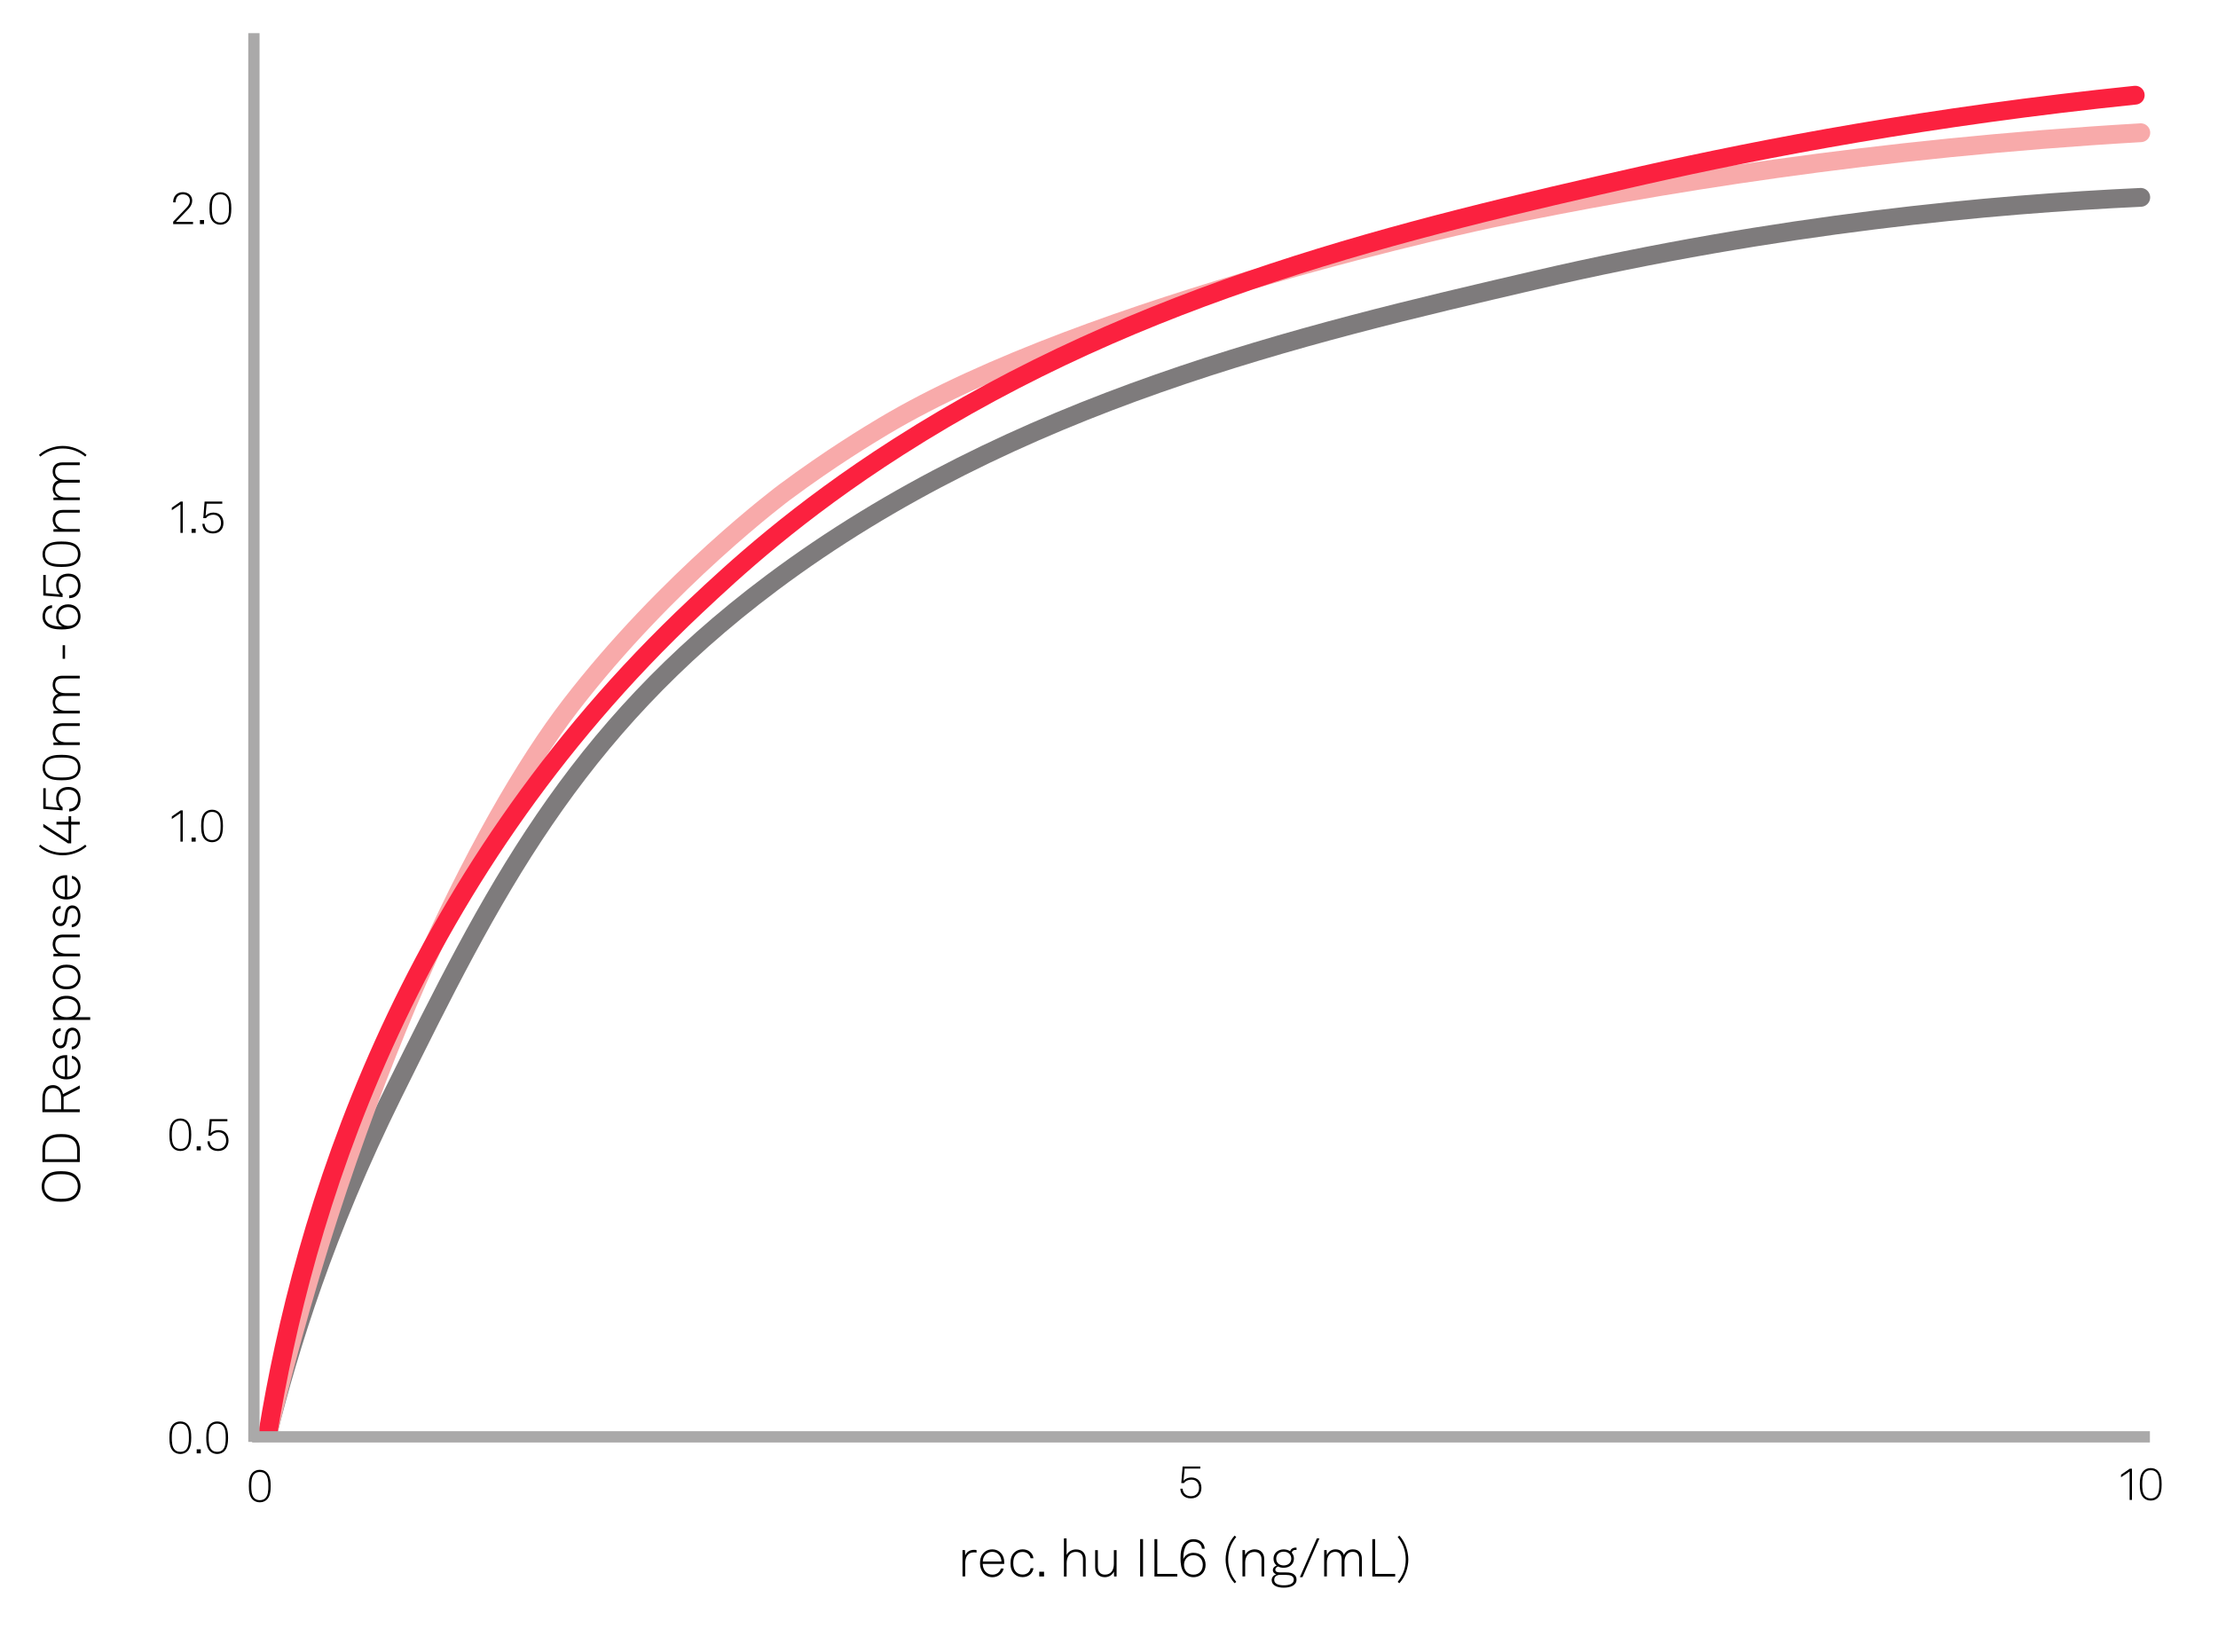 <?xml version="1.0" encoding="UTF-8"?><svg id="Graph_1" xmlns="http://www.w3.org/2000/svg" viewBox="0 0 589.55 439.17"><defs><style>.cls-1{stroke:#f8aaaa;}.cls-1,.cls-2,.cls-3,.cls-4{fill:none;}.cls-1,.cls-3,.cls-4{stroke-linecap:round;stroke-linejoin:round;stroke-width:5px;}.cls-2{stroke:#aaa9a9;stroke-miterlimit:10;stroke-width:3px;}.cls-3{stroke:#7e7b7c;}.cls-4{stroke:#fb213f;}</style></defs><path id="Grey_line" class="cls-3" d="M71.24,380.71c5.54-22.3,15.26-53.72,33.25-90.06,26.22-52.96,47.49-95.95,100.71-135.76,64.48-48.24,141.53-66.16,202.89-80.43,64.85-15.08,121.6-20.18,160.93-22"/><path id="Light_red_line" class="cls-1" d="M71.24,380.71c22.44-93.76,56.77-162.44,80.36-193.13,25.84-33.62,56.98-56.77,56.98-56.77,12.32-9.16,22.67-15.37,26.24-17.51,55.08-32.93,161.92-55.34,161.92-55.34,42.66-8.92,101.09-18.54,172.29-22.68"/><path id="Bright_red_line" class="cls-4" d="M71.24,380.71c9.2-56.27,34.92-145.59,113.72-219.64,10.03-9.43,26.76-24.99,53.81-42.28,65.07-41.6,134.52-57.84,197.96-72.18,31.99-7.23,76.34-15.69,130.82-21.31"/><path d="M46.1,385.78c-.93-.83-1.07-2.33-1.07-3.65s.14-2.81,1.07-3.63c.42-.37,1-.68,1.83-.68s1.43.3,1.83.68c.92.85,1.07,2.33,1.07,3.63s-.14,2.82-1.07,3.65c-.41.37-1,.68-1.83.68s-1.41-.31-1.83-.68ZM49.36,385.4c.81-.73.85-2.17.85-3.26s-.04-2.52-.85-3.25c-.33-.3-.78-.49-1.43-.49s-1.09.2-1.41.49c-.82.73-.85,2.17-.85,3.25s.04,2.53.85,3.26c.32.29.78.49,1.41.49s1.1-.19,1.43-.49Z"/><path d="M53.37,385.22v1.08h-1.09v-1.08h1.09Z"/><path d="M55.89,385.78c-.93-.83-1.07-2.33-1.07-3.65s.14-2.81,1.07-3.63c.42-.37,1-.68,1.83-.68s1.43.3,1.83.68c.92.85,1.07,2.33,1.07,3.63s-.14,2.82-1.07,3.65c-.41.37-1,.68-1.83.68s-1.41-.31-1.83-.68ZM59.15,385.4c.81-.73.85-2.17.85-3.26s-.04-2.52-.85-3.25c-.33-.3-.78-.49-1.43-.49s-1.09.2-1.41.49c-.82.73-.85,2.17-.85,3.25s.04,2.53.85,3.26c.32.29.78.49,1.41.49s1.1-.19,1.43-.49Z"/><path d="M67.22,398.63c-.93-.83-1.07-2.33-1.07-3.65s.14-2.81,1.07-3.63c.42-.37,1-.68,1.83-.68s1.43.3,1.83.68c.92.85,1.07,2.33,1.07,3.63s-.14,2.82-1.07,3.65c-.41.37-1,.68-1.83.68s-1.41-.31-1.83-.68ZM70.48,398.25c.81-.73.85-2.17.85-3.26s-.04-2.52-.85-3.25c-.33-.3-.78-.49-1.43-.49s-1.09.2-1.41.49c-.82.73-.85,2.17-.85,3.25s.04,2.53.85,3.26c.32.29.78.49,1.41.49s1.1-.19,1.43-.49Z"/><path d="M313.72,395.69h.62c.06,1.18.9,2,2.21,2,1.38,0,2.16-.94,2.16-2.19s-.68-2.22-2.06-2.22c-.77,0-1.52.29-1.93.91h-.73l.35-4.4h4.7v.56h-4.16l-.29,3.24c.47-.59,1.3-.88,2.07-.88,1.77,0,2.68,1.2,2.68,2.78s-.98,2.77-2.78,2.77-2.79-1.12-2.82-2.58Z"/><path d="M563.77,392.66v-.67l2.35-1.62h.56v8.31h-.62v-7.57l-2.29,1.55Z"/><path d="M569.84,398.17c-.93-.83-1.07-2.33-1.07-3.65s.14-2.81,1.07-3.63c.42-.37,1-.68,1.83-.68s1.43.3,1.83.68c.92.85,1.07,2.33,1.07,3.63s-.14,2.82-1.07,3.65c-.41.37-1,.68-1.83.68s-1.41-.31-1.83-.68ZM573.1,397.78c.8-.73.85-2.17.85-3.26s-.04-2.52-.85-3.25c-.33-.3-.78-.49-1.43-.49s-1.09.2-1.41.49c-.82.73-.85,2.17-.85,3.25s.04,2.53.85,3.26c.32.29.78.49,1.41.49s1.1-.19,1.43-.49Z"/><path d="M46.1,305.25c-.93-.83-1.07-2.33-1.07-3.65s.14-2.81,1.07-3.63c.42-.37,1-.68,1.83-.68s1.43.3,1.83.68c.92.85,1.07,2.33,1.07,3.63s-.14,2.82-1.07,3.65c-.41.37-1,.68-1.83.68s-1.41-.31-1.83-.68ZM49.36,304.87c.81-.73.85-2.17.85-3.26s-.04-2.52-.85-3.25c-.33-.3-.78-.49-1.43-.49s-1.09.2-1.41.49c-.82.73-.85,2.17-.85,3.25s.04,2.53.85,3.26c.32.29.78.49,1.41.49s1.1-.19,1.43-.49Z"/><path d="M53.37,304.69v1.08h-1.09v-1.08h1.09Z"/><path d="M55.12,303.36h.62c.06,1.18.9,2,2.21,2,1.38,0,2.16-.94,2.16-2.19s-.68-2.22-2.06-2.22c-.77,0-1.52.29-1.93.91h-.73l.35-4.4h4.7v.56h-4.16l-.29,3.24c.47-.59,1.3-.88,2.07-.88,1.77,0,2.68,1.2,2.68,2.78s-.98,2.77-2.78,2.77-2.79-1.12-2.82-2.58Z"/><path d="M45.67,217.68v-.67l2.35-1.62h.56v8.31h-.62v-7.57l-2.29,1.55Z"/><path d="M52.01,222.62v1.08h-1.09v-1.08h1.09Z"/><path d="M54.53,223.18c-.93-.83-1.07-2.33-1.07-3.65s.14-2.81,1.07-3.63c.42-.37,1-.68,1.83-.68s1.42.3,1.83.68c.92.85,1.07,2.33,1.07,3.63s-.14,2.82-1.07,3.65c-.41.37-1,.68-1.83.68s-1.41-.31-1.83-.68ZM57.79,222.8c.81-.73.85-2.17.85-3.26s-.04-2.52-.85-3.25c-.33-.3-.78-.49-1.42-.49s-1.09.2-1.41.49c-.82.73-.85,2.17-.85,3.25s.04,2.53.85,3.26c.32.29.78.49,1.41.49s1.1-.19,1.42-.49Z"/><path d="M45.67,135.61v-.67l2.35-1.62h.56v8.31h-.62v-7.57l-2.29,1.55Z"/><path d="M52.01,140.55v1.08h-1.09v-1.08h1.09Z"/><path d="M53.76,139.22h.62c.06,1.18.9,2,2.21,2,1.38,0,2.16-.94,2.16-2.19s-.68-2.22-2.06-2.22c-.77,0-1.52.29-1.93.91h-.73l.35-4.4h4.7v.56h-4.16l-.28,3.24c.47-.59,1.3-.88,2.07-.88,1.77,0,2.68,1.2,2.68,2.78s-.98,2.77-2.78,2.77-2.79-1.12-2.82-2.58Z"/><path d="M46.04,58.91l3.58-3.74c.57-.6.85-1.2.85-1.82,0-.98-.69-1.69-1.87-1.69s-1.92.78-1.92,2.13h-.66c0-1.68,1.05-2.71,2.58-2.71,1.41,0,2.49.88,2.49,2.27,0,.74-.37,1.54-.99,2.17l-3.36,3.47h4.57v.58h-5.28v-.65Z"/><path d="M54.23,58.48v1.08h-1.09v-1.08h1.09Z"/><path d="M56.75,59.05c-.93-.83-1.07-2.33-1.07-3.65s.14-2.81,1.07-3.63c.42-.37,1-.68,1.83-.68s1.43.3,1.83.68c.92.85,1.07,2.33,1.07,3.63s-.14,2.82-1.07,3.65c-.41.37-1,.68-1.83.68s-1.41-.31-1.83-.68ZM60.01,58.66c.81-.73.85-2.17.85-3.26s-.04-2.52-.85-3.25c-.33-.3-.78-.49-1.43-.49s-1.09.2-1.41.49c-.82.73-.85,2.17-.85,3.25s.04,2.53.85,3.26c.32.29.78.49,1.41.49s1.1-.19,1.43-.49Z"/><line id="y_axis" class="cls-2" x1="67.49" y1="8.81" x2="67.49" y2="383.26"/><line id="x_axis" class="cls-2" x1="67.02" y1="381.91" x2="571.45" y2="381.91"/><path d="M20.38,318.06c-1.09,1.18-2.72,1.36-4.15,1.36s-3.05-.17-4.13-1.36c-.6-.67-1.02-1.56-1.02-2.7s.43-2.04,1.02-2.69c1.08-1.2,2.7-1.37,4.13-1.37s3.07.17,4.15,1.37c.59.65,1.02,1.55,1.02,2.69s-.42,2.05-1.02,2.7ZM19.9,313.22c-.95-1.03-2.49-1.13-3.67-1.13s-2.7.1-3.66,1.13c-.5.55-.78,1.31-.78,2.14s.27,1.59.78,2.14c.97,1.03,2.48,1.14,3.66,1.14s2.7-.1,3.67-1.14c.5-.55.78-1.31.78-2.14s-.28-1.59-.78-2.14Z"/><path d="M11.27,305.48c0-1.16.38-2.08.97-2.72,1.06-1.16,2.61-1.33,4.01-1.33s2.93.17,3.99,1.33c.59.64.97,1.56.97,2.72v3.38h-9.93v-3.38ZM19.77,303.32c-.91-1.01-2.41-1.1-3.53-1.1s-2.63.09-3.54,1.1c-.48.52-.71,1.31-.71,2.17v2.63h8.5v-2.63c0-.85-.24-1.65-.71-2.17Z"/><path d="M11.27,291.87c0-2.24,1.12-3.45,2.83-3.45,1.33,0,2.38.95,2.65,2.4l4.45-2.31v.82l-4.29,2.21v3.32h4.29v.75h-9.93v-3.74ZM14.1,289.19c-1.4,0-2.14.98-2.14,2.67v2.99h4.29v-2.99c0-1.69-.74-2.67-2.14-2.67Z"/><path d="M20.42,285.94c-.67.59-1.62.95-2.69.95-.88,0-1.75-.14-2.49-.72-.8-.62-1.23-1.47-1.23-2.53,0-1.99,1.54-3.19,3.4-3.19.17,0,.27,0,.46.01v5.71c1.56-.03,2.86-.97,2.86-2.59,0-1.14-.73-2.04-1.62-2.21v-.75c1.32.22,2.3,1.52,2.3,2.96,0,1.04-.45,1.88-.98,2.36ZM17.24,281.2c-1.33.03-2.58.88-2.58,2.44s1.2,2.49,2.58,2.51v-4.96Z"/><path d="M19.07,278.95v-.74c1.15-.12,1.65-1.05,1.65-2.24s-.5-2.1-1.46-2.1c-.62,0-1.13.45-1.25,1.33l-.18,1.4c-.15,1.21-.71,2.04-1.78,2.04-1.25,0-2.06-1.24-2.06-2.6,0-1.56.87-2.69,2.13-2.73v.72c-1.01.1-1.47.95-1.47,2.01s.55,1.86,1.33,1.86c.57,0,1.01-.32,1.15-1.4l.18-1.37c.18-1.36,1.06-1.99,1.9-1.99,1.43,0,2.17,1.33,2.17,2.83,0,1.72-.88,2.9-2.33,2.98Z"/><path d="M14.2,271.08v-.67l1.33-.06c-.92-.4-1.53-1.47-1.53-2.47,0-.85.27-1.49.67-1.98.69-.84,1.76-1.21,3.01-1.21s2.27.36,2.97,1.14c.45.49.74,1.17.74,2.04,0,1.05-.57,2.08-1.47,2.49h4.06v.72h-9.79ZM20.08,266.25c-.6-.58-1.48-.82-2.38-.82-.99,0-1.93.29-2.51.98-.31.36-.5.85-.5,1.49s.24,1.14.57,1.52c.62.67,1.47.95,2.44.95,1.04,0,1.85-.26,2.45-.94.34-.38.56-.88.56-1.56s-.24-1.24-.63-1.62Z"/><path d="M20.57,261.85c-.74.79-1.67,1.1-2.87,1.1s-2.13-.3-2.87-1.1c-.48-.52-.83-1.24-.83-2.17s.35-1.65.83-2.17c.74-.79,1.68-1.1,2.87-1.1s2.13.3,2.87,1.1c.48.52.83,1.24.83,2.17s-.35,1.65-.83,2.17ZM20.1,258.02c-.64-.68-1.47-.87-2.4-.87s-1.75.19-2.4.87c-.38.39-.62.94-.62,1.66s.24,1.27.62,1.66c.64.68,1.48.87,2.4.87s1.75-.19,2.4-.87c.38-.39.62-.94.62-1.66s-.24-1.27-.62-1.66Z"/><path d="M14.2,254.21v-.67l1.34-.06c-.97-.38-1.54-1.5-1.54-2.51,0-1.65,1.06-2.56,2.62-2.56h4.58v.72h-4.51c-1.18,0-2,.62-2,1.91,0,1.6,1.29,2.44,2.84,2.44h3.67v.72h-7Z"/><path d="M19.07,246.46v-.74c1.15-.12,1.65-1.05,1.65-2.24s-.5-2.1-1.46-2.1c-.62,0-1.13.45-1.25,1.33l-.18,1.4c-.15,1.21-.71,2.04-1.78,2.04-1.25,0-2.06-1.24-2.06-2.6,0-1.56.87-2.69,2.13-2.73v.72c-1.01.1-1.47.95-1.47,2.01s.55,1.86,1.33,1.86c.57,0,1.01-.32,1.15-1.4l.18-1.37c.18-1.36,1.06-1.99,1.9-1.99,1.43,0,2.17,1.33,2.17,2.83,0,1.72-.88,2.9-2.33,2.98Z"/><path d="M20.42,238.12c-.67.59-1.62.95-2.69.95-.88,0-1.75-.14-2.49-.72-.8-.62-1.23-1.47-1.23-2.53,0-1.99,1.54-3.19,3.4-3.19.17,0,.27,0,.46.01v5.71c1.56-.03,2.86-.97,2.86-2.59,0-1.14-.73-2.04-1.62-2.21v-.75c1.32.22,2.3,1.52,2.3,2.96,0,1.04-.45,1.88-.98,2.36ZM17.24,233.38c-1.33.03-2.58.88-2.58,2.44s1.2,2.49,2.58,2.51v-4.96Z"/><path d="M16.68,227.34c-2.19,0-4.62-.82-6.32-2.38l.34-.45c1.77,1.42,3.68,2.15,5.98,2.15s4.22-.74,5.98-2.15l.34.45c-1.69,1.56-4.13,2.38-6.32,2.38Z"/><path d="M18.92,219.16v5h-.84l-6.58-4.33v-.85l6.72,4.45v-4.26h-3.21v-.74h3.21v-1.49h.7v1.49h2.28v.74h-2.28Z"/><path d="M18.39,215.69v-.72c1.37-.07,2.34-1.06,2.34-2.57,0-1.6-1.09-2.51-2.56-2.51s-2.59.79-2.59,2.4c0,.9.34,1.78,1.06,2.25v.85l-5.14-.4v-5.48h.66v4.86l3.78.33c-.69-.55-1.02-1.52-1.02-2.41,0-2.07,1.4-3.12,3.25-3.12s3.24,1.14,3.24,3.24-1.3,3.25-3.01,3.29Z"/><path d="M20.6,206.15c-.97,1.08-2.72,1.24-4.26,1.24s-3.28-.16-4.24-1.24c-.43-.49-.8-1.17-.8-2.14s.35-1.66.8-2.14c.99-1.07,2.72-1.24,4.24-1.24s3.29.16,4.26,1.24c.43.48.8,1.17.8,2.14s-.36,1.65-.8,2.14ZM20.15,202.35c-.85-.94-2.54-1-3.81-1s-2.94.04-3.8,1c-.35.39-.57.91-.57,1.66s.24,1.27.57,1.65c.85.95,2.54,1,3.8,1s2.96-.04,3.81-1c.34-.38.57-.91.57-1.65s-.22-1.29-.57-1.66Z"/><path d="M14.2,198.04v-.67l1.34-.06c-.97-.38-1.54-1.5-1.54-2.51,0-1.65,1.06-2.56,2.62-2.56h4.58v.72h-4.51c-1.18,0-2,.62-2,1.91,0,1.6,1.29,2.44,2.84,2.44h3.67v.72h-7Z"/><path d="M14.2,189.64v-.67l1.37-.06c-.94-.33-1.57-1.21-1.57-2.27,0-1.24.62-1.97,1.51-2.25-.87-.39-1.51-1.17-1.51-2.38,0-1.69,1.08-2.4,2.58-2.4h4.62v.72h-4.54c-1.23,0-2,.49-2,1.75,0,1.36,1.16,2.15,2.58,2.15h3.96v.75h-4.54c-1.23,0-2,.55-2,1.75,0,1.39,1.26,2.18,2.76,2.18h3.78v.72h-7Z"/><path d="M16.65,171.5h.64v3.6h-.64v-3.6Z"/><path d="M20.21,166.38c-.99.77-2.48.92-3.87.92-1.48,0-3.1-.2-4.12-1.18-.49-.48-.92-1.23-.92-2.27,0-1.69,1.01-2.9,2.54-2.99v.74c-1.12.1-1.86.87-1.86,2.25,0,2.24,2.34,2.7,4.65,2.7-1.02-.36-1.71-1.46-1.71-2.64,0-2.08,1.3-3.28,3.22-3.28,1.79,0,3.26,1.19,3.26,3.27,0,1.17-.57,2.01-1.19,2.49ZM18.14,161.37c-1.34,0-2.58.79-2.58,2.53,0,1.45,1.13,2.46,2.55,2.46s2.62-.87,2.62-2.47c0-1.73-1.23-2.51-2.59-2.51Z"/><path d="M18.39,158.99v-.72c1.37-.07,2.34-1.06,2.34-2.57,0-1.6-1.09-2.51-2.56-2.51s-2.59.79-2.59,2.4c0,.9.34,1.78,1.06,2.25v.85l-5.14-.4v-5.48h.66v4.86l3.78.33c-.69-.55-1.02-1.52-1.02-2.41,0-2.07,1.4-3.12,3.25-3.12s3.24,1.14,3.24,3.24-1.3,3.25-3.01,3.29Z"/><path d="M20.6,149.45c-.97,1.08-2.72,1.24-4.26,1.24s-3.28-.16-4.24-1.24c-.43-.49-.8-1.17-.8-2.14s.35-1.66.8-2.14c.99-1.07,2.72-1.24,4.24-1.24s3.29.16,4.26,1.24c.43.48.8,1.17.8,2.14s-.36,1.65-.8,2.14ZM20.15,145.65c-.85-.94-2.54-1-3.81-1s-2.94.04-3.8,1c-.35.39-.57.91-.57,1.66s.24,1.27.57,1.65c.85.95,2.54,1,3.8,1s2.96-.04,3.81-1c.34-.38.57-.91.57-1.65s-.22-1.29-.57-1.66Z"/><path d="M14.2,141.34v-.67l1.34-.06c-.97-.38-1.54-1.5-1.54-2.51,0-1.65,1.06-2.56,2.62-2.56h4.58v.72h-4.51c-1.18,0-2,.62-2,1.91,0,1.6,1.29,2.44,2.84,2.44h3.67v.72h-7Z"/><path d="M14.2,132.94v-.67l1.37-.06c-.94-.33-1.57-1.21-1.57-2.27,0-1.24.62-1.97,1.51-2.25-.87-.39-1.51-1.17-1.51-2.38,0-1.69,1.08-2.4,2.58-2.4h4.62v.72h-4.54c-1.23,0-2,.49-2,1.75,0,1.36,1.16,2.15,2.58,2.15h3.96v.75h-4.54c-1.23,0-2,.55-2,1.75,0,1.39,1.26,2.18,2.76,2.18h3.78v.72h-7Z"/><path d="M22.66,121.36c-1.76-1.42-3.68-2.15-5.98-2.15s-4.22.74-5.98,2.15l-.34-.45c1.69-1.56,4.13-2.38,6.32-2.38s4.62.82,6.32,2.38l-.34.45Z"/><path d="M255.83,412.01h.67l.06,1.44c.32-.98,1.3-1.51,2.33-1.51.22,0,.46,0,.68.07v.67c-.23-.06-.48-.07-.71-.07-1.68,0-2.3,1.34-2.3,2.9v3.5h-.72v-7Z"/><path d="M261.44,418.23c-.59-.67-.95-1.62-.95-2.69,0-.88.14-1.75.72-2.49.62-.8,1.47-1.23,2.53-1.23,1.99,0,3.19,1.54,3.19,3.4,0,.17,0,.27-.01.46h-5.71c.03,1.55.97,2.86,2.59,2.86,1.14,0,2.04-.73,2.21-1.62h.75c-.22,1.32-1.52,2.3-2.96,2.3-1.04,0-1.88-.45-2.36-.98ZM266.18,415.05c-.03-1.33-.88-2.58-2.44-2.58s-2.49,1.21-2.51,2.58h4.96Z"/><path d="M269.63,418.37c-.77-.74-1.04-1.67-1.04-2.86s.26-2.14,1.04-2.87c.52-.49,1.26-.83,2.18-.83,1.53,0,2.7.91,2.88,2.37h-.77c-.16-.97-.98-1.68-2.11-1.68-.71,0-1.27.22-1.66.6-.68.66-.82,1.48-.82,2.41s.16,1.74.84,2.4c.39.38.95.6,1.66.6,1.13,0,1.95-.71,2.11-1.68h.75c-.19,1.44-1.36,2.37-2.88,2.37-.92,0-1.66-.32-2.18-.83Z"/><path d="M277.51,417.76v1.26h-1.27v-1.26h1.27Z"/><path d="M283.5,408.88v4.43c.4-.9,1.47-1.48,2.49-1.48,1.65,0,2.59,1.01,2.59,2.58v4.62h-.72v-4.58c0-1.23-.61-1.96-1.91-1.96-1.76,0-2.44,1.53-2.44,3.04v3.5h-.72v-10.14h.72Z"/><path d="M291.09,416.54v-4.52h.72v4.48c0,1.22.62,2.03,1.89,2.03,1.68,0,2.37-1.3,2.37-2.87v-3.64h.72v7h-.66l-.06-1.32c-.4.92-1.33,1.51-2.41,1.51-1.63,0-2.57-1.11-2.57-2.68Z"/><path d="M303.82,409.09v9.93h-.77v-9.93h.77Z"/><path d="M307.61,409.09v9.25h5.32v.69h-6.07v-9.93h.75Z"/><path d="M314.7,418.02c-.77-.99-.92-2.48-.92-3.87,0-1.48.2-3.1,1.18-4.12.48-.49,1.23-.92,2.27-.92,1.69,0,2.9,1.01,2.99,2.54h-.74c-.1-1.12-.87-1.86-2.25-1.86-2.24,0-2.7,2.34-2.7,4.65.36-1.02,1.46-1.71,2.64-1.71,2.08,0,3.28,1.3,3.28,3.22,0,1.79-1.19,3.26-3.27,3.26-1.17,0-2.01-.58-2.49-1.19ZM319.71,415.95c0-1.34-.79-2.58-2.53-2.58-1.45,0-2.46,1.13-2.46,2.55s.87,2.62,2.47,2.62c1.73,0,2.51-1.23,2.51-2.59Z"/><path d="M325.77,414.49c0-2.19.82-4.62,2.38-6.32l.45.34c-1.42,1.76-2.15,3.68-2.15,5.98s.74,4.22,2.15,5.98l-.45.34c-1.56-1.7-2.38-4.13-2.38-6.32Z"/><path d="M330.24,412.01h.67l.06,1.34c.38-.97,1.5-1.54,2.51-1.54,1.65,0,2.56,1.06,2.56,2.62v4.58h-.72v-4.51c0-1.18-.62-2-1.91-2-1.6,0-2.44,1.29-2.44,2.84v3.67h-.72v-7Z"/><path d="M338.01,420.01c0-.73.49-1.36,1.27-1.57-.55-.11-.95-.57-.95-1.09,0-.59.42-1.02,1.01-1.23-.52-.42-.84-1.05-.84-1.83,0-1.51,1.24-2.47,2.7-2.47.65,0,1.24.18,1.73.49.17-.62.77-.97,1.42-.97.09,0,.2.01.27.03v.59c-.07-.01-.19-.01-.27-.01-.52,0-.9.28-1,.76.36.41.58.94.58,1.58,0,1.51-1.23,2.42-2.73,2.42-.55,0-1.05-.11-1.47-.34-.39.15-.75.42-.75.84,0,.64.72.73,1.3.73h1.49c1.11,0,1.81.18,2.3.63.35.32.55.7.55,1.29,0,1.57-1.69,2.14-3.41,2.14s-3.19-.6-3.19-1.99ZM343.9,419.89c0-1.01-.94-1.29-2.07-1.29h-1.94c-.65.15-1.2.53-1.2,1.34,0,1.09,1.26,1.43,2.53,1.43,1.37,0,2.67-.34,2.67-1.48ZM343.22,414.28c0-1.16-.88-1.85-2.01-1.85s-1.99.69-1.99,1.85.87,1.81,1.99,1.81,2.01-.66,2.01-1.81Z"/><path d="M346.2,419.21h-.69l4.51-10.32h.69l-4.51,10.32Z"/><path d="M351.96,412.01h.67l.06,1.37c.33-.94,1.21-1.57,2.27-1.57,1.24,0,1.97.62,2.25,1.51.39-.87,1.17-1.51,2.38-1.51,1.69,0,2.4,1.08,2.4,2.58v4.62h-.72v-4.54c0-1.23-.49-2-1.75-2-1.36,0-2.15,1.16-2.15,2.58v3.96h-.75v-4.54c0-1.23-.55-2-1.75-2-1.39,0-2.18,1.26-2.18,2.76v3.78h-.72v-7Z"/><path d="M365.52,409.09v9.25h5.32v.69h-6.07v-9.93h.75Z"/><path d="M371.5,420.47c1.42-1.76,2.15-3.68,2.15-5.98s-.74-4.22-2.15-5.98l.45-.34c1.56,1.69,2.38,4.13,2.38,6.32s-.82,4.62-2.38,6.32l-.45-.34Z"/></svg>
